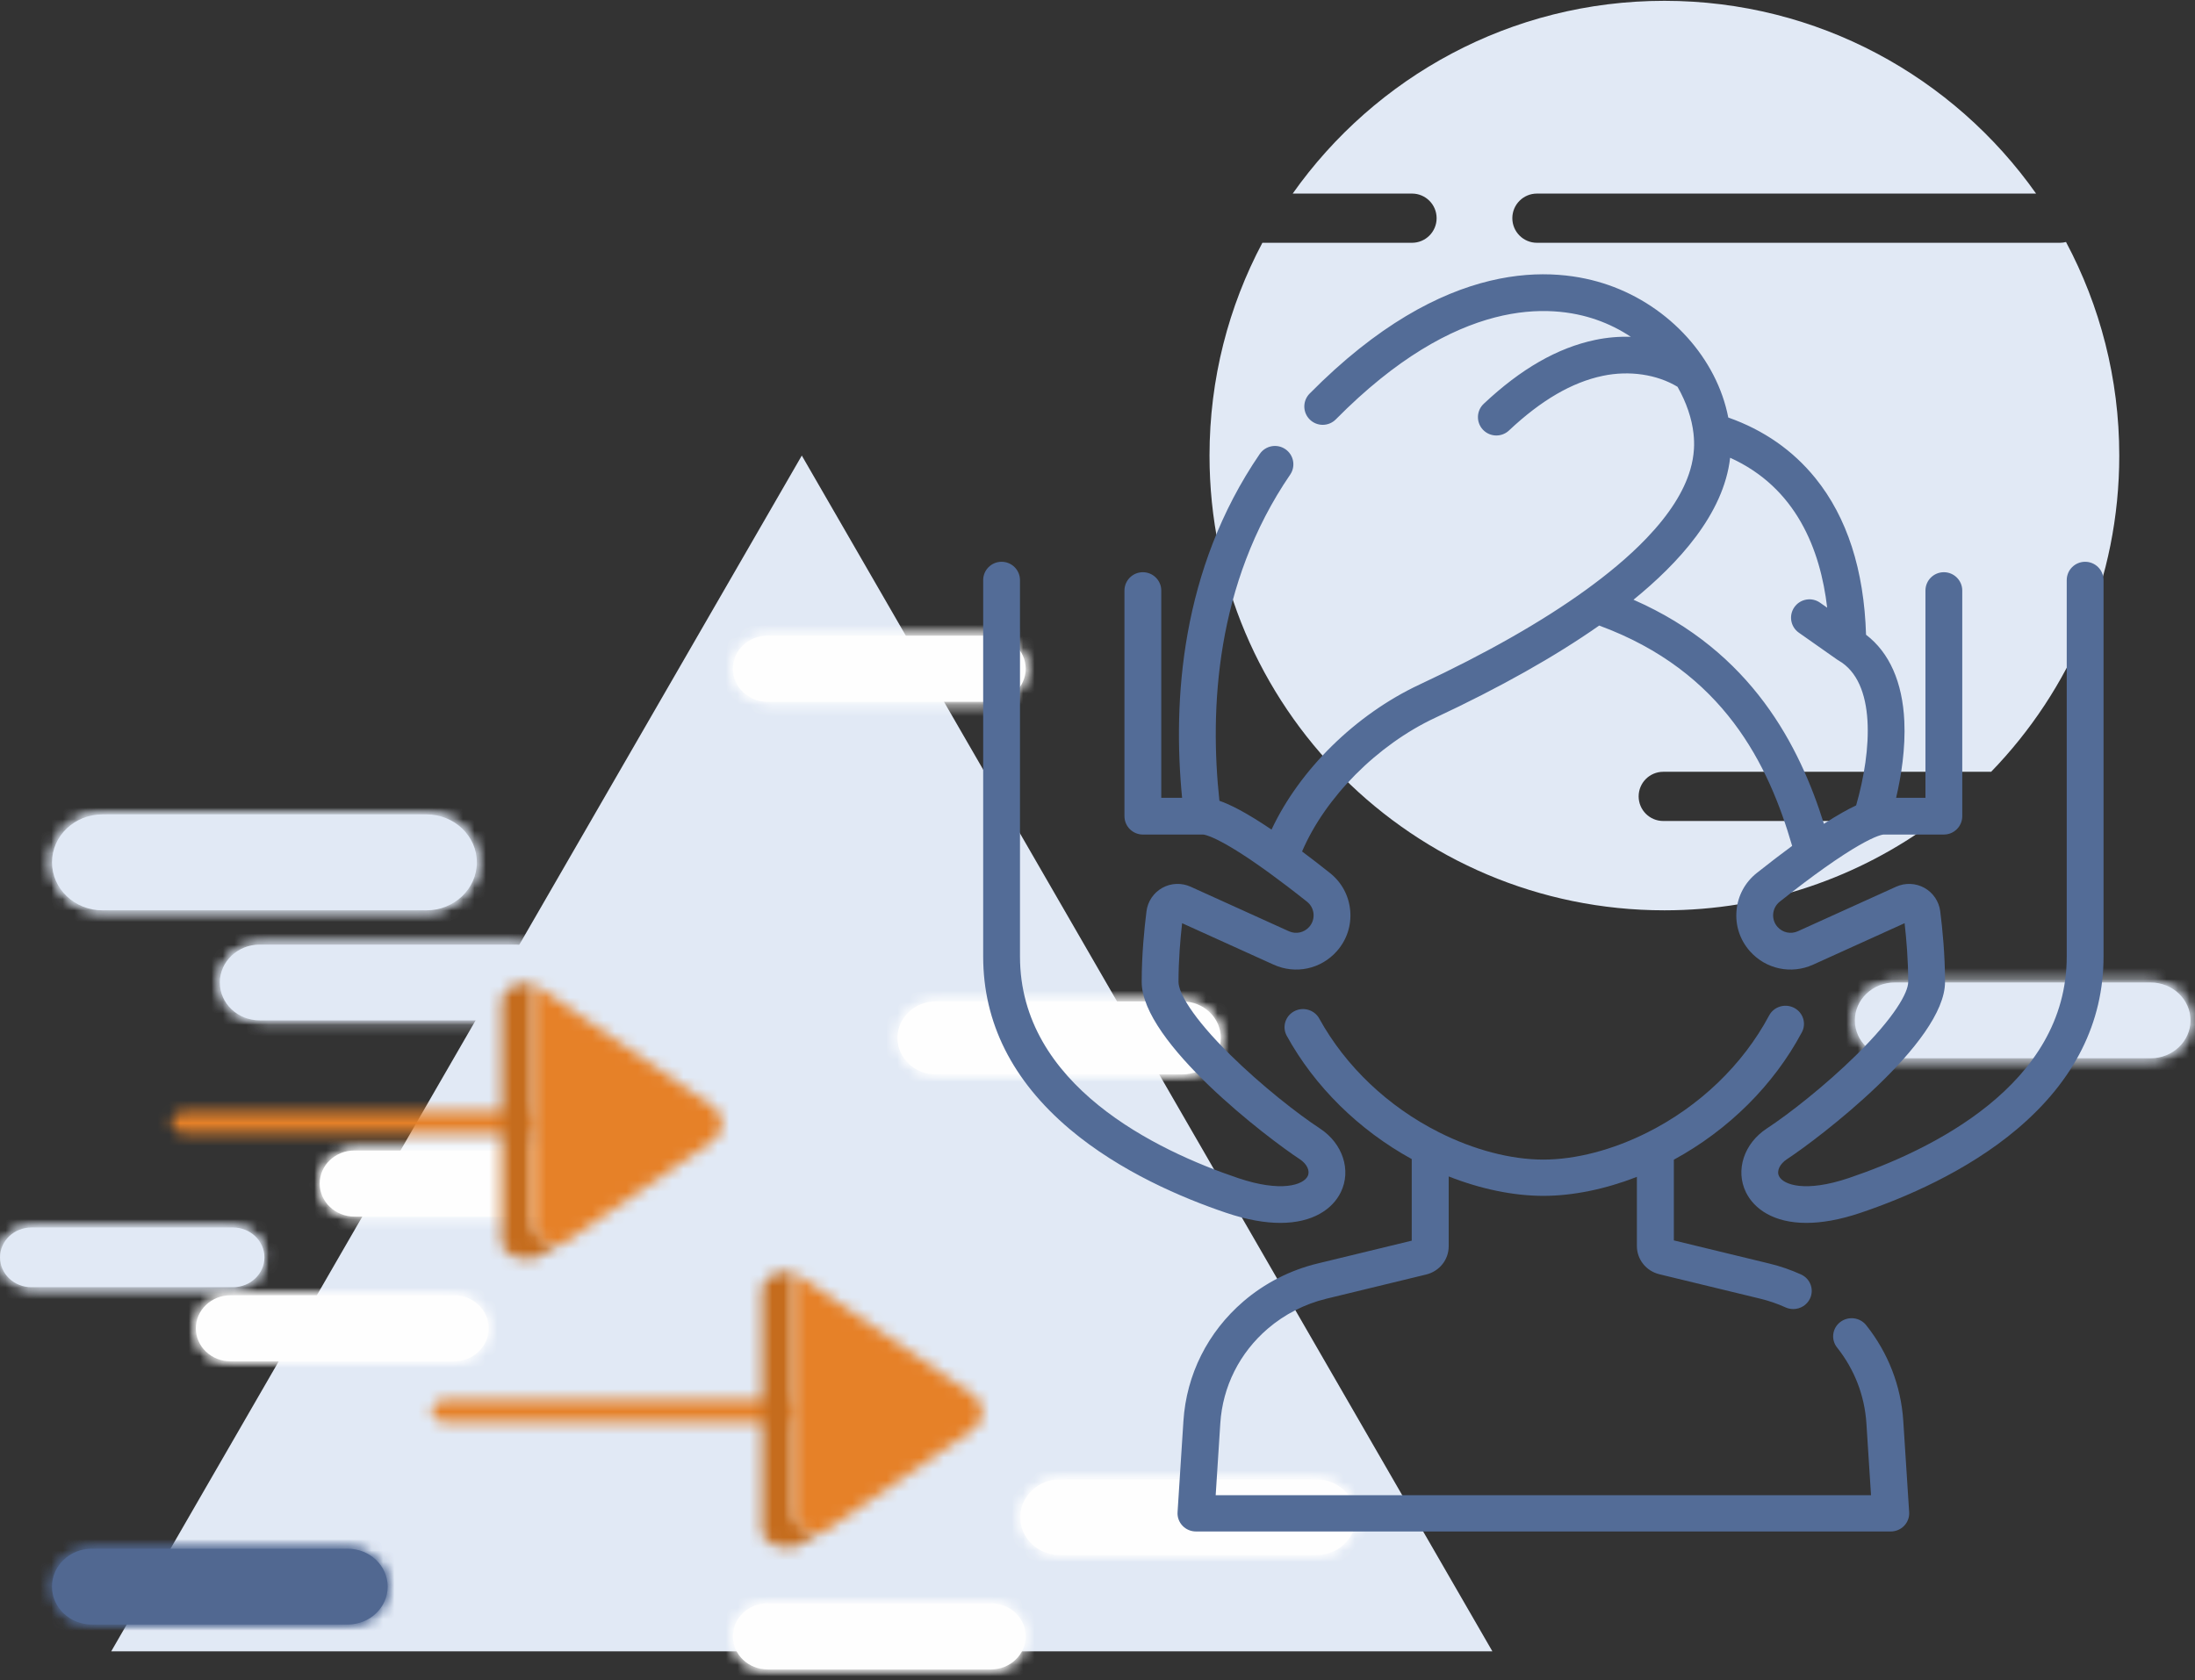 <?xml version="1.0" encoding="UTF-8"?>
<svg width="192px" height="147px" viewBox="0 0 192 147" version="1.1" xmlns="http://www.w3.org/2000/svg" xmlns:xlink="http://www.w3.org/1999/xlink">
    <rect x="0" y="0" width="192" height="147" fill="#333333" stroke="none"/>
    <!-- Generator: Sketch 51.3 (57544) - http://www.bohemiancoding.com/sketch -->
    <title>Group 40@2x</title>
    <desc>Created with Sketch.</desc>
    <defs>
        <path d="M3.717,0.479 C1.791,0.479 0.228,1.964 0.228,3.793 C0.228,5.624 1.791,7.108 3.717,7.108 L26.099,7.108 C28.025,7.108 29.589,5.624 29.589,3.793 C29.589,1.964 28.025,0.479 26.099,0.479 L3.717,0.479 Z" id="path-1"></path>
        <path d="M3.736,0.793 C1.81,0.793 0.247,2.278 0.247,4.108 C0.247,5.938 1.81,7.424 3.736,7.424 L26.118,7.424 C28.044,7.424 29.608,5.938 29.608,4.108 C29.608,2.278 28.044,0.793 26.118,0.793 L3.736,0.793 Z" id="path-3"></path>
        <path d="M2.749,0.231 C1.232,0.231 0,1.401 0,2.843 C0,4.285 1.232,5.455 2.749,5.455 L20.382,5.455 C21.898,5.455 23.13,4.285 23.13,2.843 C23.13,1.401 21.898,0.231 20.382,0.231 L2.749,0.231 Z" id="path-5"></path>
        <path d="M4.964,0.085 C2.526,0.085 0.548,1.965 0.548,4.281 C0.548,6.597 2.526,8.478 4.964,8.478 L33.296,8.478 C35.734,8.478 37.712,6.597 37.712,4.281 C37.712,1.965 35.734,0.085 33.296,0.085 L4.964,0.085 Z" id="path-7"></path>
        <path d="M3.174,0.159 C1.494,0.159 0.13,1.455 0.13,3.051 C0.13,4.648 1.494,5.943 3.174,5.943 L22.701,5.943 C24.382,5.943 25.745,4.648 25.745,3.051 C25.745,1.455 24.382,0.159 22.701,0.159 L3.174,0.159 Z" id="path-9"></path>
        <path d="M4.007,0.492 C2.327,0.492 0.963,1.788 0.963,3.385 C0.963,4.981 2.327,6.277 4.007,6.277 L23.534,6.277 C25.215,6.277 26.579,4.981 26.579,3.385 C26.579,1.788 25.215,0.492 23.534,0.492 L4.007,0.492 Z" id="path-11"></path>
        <path d="M3.149,0.115 C1.468,0.115 0.105,1.411 0.105,3.007 C0.105,4.604 1.468,5.9 3.149,5.9 L22.677,5.9 C24.357,5.9 25.72,4.604 25.72,3.007 C25.72,1.411 24.357,0.115 22.677,0.115 L3.149,0.115 Z" id="path-13"></path>
        <path d="M3.735,0.27 C1.809,0.27 0.245,1.755 0.245,3.584 C0.245,5.415 1.809,6.9 3.735,6.9 L26.117,6.9 C28.043,6.9 29.606,5.415 29.606,3.584 C29.606,1.755 28.043,0.27 26.117,0.27 L3.735,0.27 Z" id="path-15"></path>
        <path d="M3.866,0.449 C2.011,0.449 0.506,1.879 0.506,3.643 C0.506,5.405 2.011,6.836 3.866,6.836 L25.427,6.836 C27.281,6.836 28.787,5.405 28.787,3.643 C28.787,1.879 27.281,0.449 25.427,0.449 L3.866,0.449 Z" id="path-17"></path>
        <path d="M3.149,0.449 C1.469,0.449 0.106,1.744 0.106,3.341 C0.106,4.937 1.469,6.233 3.149,6.233 L22.677,6.233 C24.357,6.233 25.72,4.937 25.72,3.341 C25.72,1.744 24.357,0.449 22.677,0.449 L3.149,0.449 Z" id="path-19"></path>
        <path d="M4.036,0.337 C2.111,0.337 0.548,1.822 0.548,3.652 C0.548,5.482 2.111,6.968 4.036,6.968 L26.419,6.968 C28.345,6.968 29.909,5.482 29.909,3.652 C29.909,1.822 28.345,0.337 26.419,0.337 L4.036,0.337 Z" id="path-21"></path>
        <path d="M0.452,1.975 L0.452,30.979 C0.452,31.701 0.895,32.286 1.44,32.286 C1.984,32.286 2.427,31.701 2.427,30.979 L2.427,1.975 C2.427,1.254 1.984,0.668 1.44,0.668 C0.895,0.668 0.452,1.254 0.452,1.975 Z" id="path-23"></path>
        <path d="M21.308,3.708 L0.317,3.708 C0.076,4.965 0.718,6.378 1.77,6.378 L22.888,6.378 C24.204,6.378 24.885,4.164 23.983,2.812 L22.746,0.958 C23.032,2.235 22.383,3.708 21.308,3.708 Z" id="path-25"></path>
        <path d="M10.915,1.077 L0.845,15.792 C0.662,16.058 0.547,16.359 0.485,16.668 L21.566,16.668 C22.645,16.668 23.296,15.226 23.009,13.976 L14.18,1.077 C13.738,0.43 13.143,0.106 12.548,0.106 C11.953,0.106 11.357,0.43 10.915,1.077 Z" id="path-27"></path>
        <path d="M0.452,1.975 L0.452,30.979 C0.452,31.701 0.895,32.286 1.44,32.286 C1.984,32.286 2.427,31.701 2.427,30.979 L2.427,1.975 C2.427,1.254 1.984,0.668 1.44,0.668 C0.895,0.668 0.452,1.254 0.452,1.975 Z" id="path-29"></path>
        <path d="M21.308,3.708 L0.317,3.708 C0.076,4.965 0.718,6.378 1.77,6.378 L22.888,6.378 C24.204,6.378 24.885,4.164 23.983,2.812 L22.746,0.958 C23.032,2.235 22.383,3.708 21.308,3.708 Z" id="path-31"></path>
        <path d="M10.915,1.077 L0.845,15.792 C0.662,16.058 0.547,16.359 0.485,16.668 L21.566,16.668 C22.645,16.668 23.296,15.226 23.009,13.976 L14.18,1.077 C13.738,0.43 13.143,0.106 12.548,0.106 C11.953,0.106 11.357,0.43 10.915,1.077 Z" id="path-33"></path>
    </defs>
    <g id="Icons" stroke="none" stroke-width="1" fill="none" fill-rule="evenodd">
        <g id="Icons-Clinic-Beauty" transform="translate(-69, -466)">
            <g id="Group-40" transform="translate(69, 465)">
                <g id="Menu">
                    <g id="Page-1-Copy-4">
                        <path d="M45.1,83.65 L22.717,83.65 C20.791,83.65 19.228,85.135 19.228,86.965 C19.228,88.796 20.791,90.28 22.717,90.28 L45.1,90.28 C47.026,90.28 48.589,88.796 48.589,86.965 C48.589,85.135 47.026,83.65 45.1,83.65" id="Fill-13" fill="#E1E9F5"></path>
                        <g id="Group-18" transform="translate(19, 83.172)">
                            <mask id="mask-2" fill="white">
                                <use xlink:href="#path-1"></use>
                            </mask>
                            <g id="Clip-16"></g>
                            <polygon id="Fill-15" fill="#E1E9F5" mask="url(#mask-2)" points="-455.256 376.958 417.624 376.958 417.624 -138.768 -455.256 -138.768"></polygon>
                            <polygon id="Fill-17" fill="#E1E9F5" mask="url(#mask-2)" points="-3.74 10.793 33.556 10.793 33.556 -3.206 -3.74 -3.206"></polygon>
                        </g>
                        <path d="M188.119,86.966 L165.736,86.966 C163.81,86.966 162.247,88.45 162.247,90.28 C162.247,92.111 163.81,93.596 165.736,93.596 L188.119,93.596 C190.045,93.596 191.608,92.111 191.608,90.28 C191.608,88.45 190.045,86.966 188.119,86.966" id="Fill-19" fill="#E1E9F5"></path>
                        <g id="Group-24" transform="translate(162, 86.172)">
                            <mask id="mask-4" fill="white">
                                <use xlink:href="#path-3"></use>
                            </mask>
                            <g id="Clip-22"></g>
                            <polygon id="Fill-21" fill="#E1E9F5" mask="url(#mask-4)" points="-455.238 377.273 417.643 377.273 417.643 -138.453 -455.238 -138.453"></polygon>
                            <polygon id="Fill-23" fill="#E1E9F5" mask="url(#mask-4)" points="-3.721 11.108 33.575 11.108 33.575 -2.891 -3.721 -2.891"></polygon>
                        </g>
                        <path d="M20.381,108.403 L2.749,108.403 C1.232,108.403 0.001,109.573 0.001,111.015 C0.001,112.457 1.232,113.627 2.749,113.627 L20.381,113.627 C21.898,113.627 23.131,112.457 23.131,111.015 C23.131,109.573 21.898,108.403 20.381,108.403" id="Fill-25" fill="#E1E9F5"></path>
                        <g id="Group-30" transform="translate(0, 108.172)">
                            <mask id="mask-6" fill="white">
                                <use xlink:href="#path-5"></use>
                            </mask>
                            <g id="Clip-28"></g>
                            <polygon id="Fill-27" fill="#E1E9F5" mask="url(#mask-6)" points="-358.821 296.814 328.816 296.814 328.816 -109.464 -358.821 -109.464"></polygon>
                            <polygon id="Fill-29" fill="#E1E9F5" mask="url(#mask-6)" points="-3.125 8.357 26.256 8.357 26.256 -2.67 -3.125 -2.67"></polygon>
                        </g>
                        <path d="M37.296,72.257 L8.964,72.257 C6.526,72.257 4.548,74.137 4.548,76.453 C4.548,78.77 6.526,80.651 8.964,80.651 L37.296,80.651 C39.734,80.651 41.712,78.77 41.712,76.453 C41.712,74.137 39.734,72.257 37.296,72.257" id="Fill-31" fill="#E1E9F5"></path>
                        <g id="Group-36" transform="translate(4, 72.172)">
                            <mask id="mask-8" fill="white">
                                <use xlink:href="#path-7"></use>
                            </mask>
                            <g id="Clip-34"></g>
                            <polygon id="Fill-33" fill="#E1E9F5" mask="url(#mask-8)" points="-576 476.629 528.882 476.629 528.882 -176.172 -576 -176.172"></polygon>
                            <polygon id="Fill-35" fill="#E1E9F5" mask="url(#mask-8)" points="-4.473 13.141 42.735 13.141 42.735 -4.578 -4.473 -4.578"></polygon>
                        </g>
                        <g id="Group-43" transform="translate(9, 0.172)">
                            <path d="M114.51,17.765 C115.7,17.765 116.663,18.728 116.663,19.918 C116.663,21.107 115.7,22.071 114.51,22.071 L101.422,22.071 C98.474,27.626 96.798,33.96 96.798,40.69 C96.798,62.663 114.612,80.478 136.587,80.478 C145.459,80.478 153.652,77.572 160.268,72.662 L136.488,72.662 C135.298,72.662 134.335,71.699 134.335,70.51 C134.335,69.32 135.298,68.357 136.488,68.357 L165.168,68.357 C172.102,61.196 176.376,51.445 176.376,40.69 C176.376,33.934 174.686,27.575 171.717,22.002 C171.552,22.043 171.383,22.071 171.204,22.071 L125.439,22.071 C124.25,22.071 123.286,21.107 123.286,19.918 C123.286,18.728 124.25,17.765 125.439,17.765 L169.099,17.765 C161.894,7.567 150.023,0.9 136.587,0.9 C123.15,0.9 111.28,7.567 104.074,17.765 L114.51,17.765 Z" id="Fill-37" fill="#E1E9F5"></path>
                            <polygon id="Fill-39" fill="#E1E9F5" points="61.135 40.689 0.73 145.313 121.54 145.313"></polygon>
                            <path d="M30.701,114.159 L11.174,114.159 C9.493,114.159 8.13,115.455 8.13,117.052 C8.13,118.648 9.493,119.943 11.174,119.943 L30.701,119.943 C32.382,119.943 33.745,118.648 33.745,117.052 C33.745,115.455 32.382,114.159 30.701,114.159" id="Fill-41" fill="#FEFEFE"></path>
                        </g>
                        <g id="Group-47" transform="translate(17, 114.172)">
                            <mask id="mask-10" fill="white">
                                <use xlink:href="#path-9"></use>
                            </mask>
                            <g id="Clip-45"></g>
                            <polygon id="Fill-44" fill="#FEFEFE" mask="url(#mask-10)" points="-397.254 328.614 364.283 328.614 364.283 -121.326 -397.254 -121.326"></polygon>
                            <polygon id="Fill-46" fill="#FEFEFE" mask="url(#mask-10)" points="-3.332 9.157 29.207 9.157 29.207 -3.055 -3.332 -3.055"></polygon>
                        </g>
                        <path d="M50.535,101.664 L31.008,101.664 C29.327,101.664 27.964,102.96 27.964,104.557 C27.964,106.153 29.327,107.449 31.008,107.449 L50.535,107.449 C52.215,107.449 53.579,106.153 53.579,104.557 C53.579,102.96 52.215,101.664 50.535,101.664" id="Fill-48" fill="#FEFEFE"></path>
                        <g id="Group-53" transform="translate(27, 101.172)">
                            <mask id="mask-12" fill="white">
                                <use xlink:href="#path-11"></use>
                            </mask>
                            <g id="Clip-51"></g>
                            <polygon id="Fill-50" fill="#FEFEFE" mask="url(#mask-12)" points="-396.421 328.949 365.116 328.949 365.116 -120.992 -396.421 -120.992"></polygon>
                            <polygon id="Fill-52" fill="#FEFEFE" mask="url(#mask-12)" points="-2.498 9.491 30.04 9.491 30.04 -2.722 -2.498 -2.722"></polygon>
                        </g>
                        <path d="M86.677,141.287 L67.15,141.287 C65.469,141.287 64.106,142.583 64.106,144.18 C64.106,145.776 65.469,147.072 67.15,147.072 L86.677,147.072 C88.356,147.072 89.721,145.776 89.721,144.18 C89.721,142.583 88.356,141.287 86.677,141.287" id="Fill-54" fill="#FEFEFE"></path>
                        <g id="Group-59" transform="translate(64, 141.172)">
                            <mask id="mask-14" fill="white">
                                <use xlink:href="#path-13"></use>
                            </mask>
                            <g id="Clip-57"></g>
                            <polygon id="Fill-56" fill="#FEFEFE" mask="url(#mask-14)" points="-397.279 328.571 364.258 328.571 364.258 -121.369 -397.279 -121.369"></polygon>
                            <polygon id="Fill-58" fill="#FEFEFE" mask="url(#mask-14)" points="-3.356 9.114 29.182 9.114 29.182 -3.099 -3.356 -3.099"></polygon>
                        </g>
                        <path d="M115.117,130.441 L92.735,130.441 C90.808,130.441 89.245,131.926 89.245,133.756 C89.245,135.587 90.808,137.072 92.735,137.072 L115.117,137.072 C117.043,137.072 118.606,135.587 118.606,133.756 C118.606,131.926 117.043,130.441 115.117,130.441" id="Fill-60" fill="#FEFEFE"></path>
                        <g id="Group-65" transform="translate(89, 130.172)">
                            <mask id="mask-16" fill="white">
                                <use xlink:href="#path-15"></use>
                            </mask>
                            <g id="Clip-63"></g>
                            <polygon id="Fill-62" fill="#FEFEFE" mask="url(#mask-16)" points="-455.24 376.75 417.641 376.75 417.641 -138.977 -455.24 -138.977"></polygon>
                            <polygon id="Fill-64" fill="#FEFEFE" mask="url(#mask-16)" points="-3.722 10.584 33.574 10.584 33.574 -3.414 -3.722 -3.414"></polygon>
                        </g>
                        <path d="M103.427,88.621 L81.866,88.621 C80.011,88.621 78.506,90.052 78.506,91.814 C78.506,93.577 80.011,95.008 81.866,95.008 L103.427,95.008 C105.282,95.008 106.787,93.577 106.787,91.814 C106.787,90.052 105.282,88.621 103.427,88.621" id="Fill-66" fill="#FEFEFE"></path>
                        <g id="Group-71" transform="translate(78, 88.172)">
                            <mask id="mask-18" fill="white">
                                <use xlink:href="#path-17"></use>
                            </mask>
                            <g id="Clip-69"></g>
                            <polygon id="Fill-68" fill="#FEFEFE" mask="url(#mask-18)" points="-438.242 363.094 402.564 363.094 402.564 -133.681 -438.242 -133.681"></polygon>
                            <polygon id="Fill-70" fill="#FEFEFE" mask="url(#mask-18)" points="-3.316 10.384 32.609 10.384 32.609 -3.1 -3.316 -3.1"></polygon>
                        </g>
                        <path d="M86.677,56.621 L67.15,56.621 C65.469,56.621 64.106,57.916 64.106,59.513 C64.106,61.109 65.469,62.405 67.15,62.405 L86.677,62.405 C88.357,62.405 89.721,61.109 89.721,59.513 C89.721,57.916 88.357,56.621 86.677,56.621" id="Fill-72" fill="#FEFEFE"></path>
                        <g id="Group-77" transform="translate(64, 56.172)">
                            <mask id="mask-20" fill="white">
                                <use xlink:href="#path-19"></use>
                            </mask>
                            <g id="Clip-75"></g>
                            <polygon id="Fill-74" fill="#FEFEFE" mask="url(#mask-20)" points="-397.279 328.904 364.258 328.904 364.258 -121.036 -397.279 -121.036"></polygon>
                            <polygon id="Fill-76" fill="#FEFEFE" mask="url(#mask-20)" points="-3.356 9.447 29.182 9.447 29.182 -2.765 -3.356 -2.765"></polygon>
                        </g>
                        <path d="M30.42,136.509 L8.037,136.509 C6.111,136.509 4.548,137.994 4.548,139.824 C4.548,141.655 6.111,143.14 8.037,143.14 L30.42,143.14 C32.346,143.14 33.909,141.655 33.909,139.824 C33.909,137.994 32.346,136.509 30.42,136.509" id="Fill-78" fill="#516891"></path>
                        <g id="Group-83" transform="translate(4, 136.172)">
                            <mask id="mask-22" fill="white">
                                <use xlink:href="#path-21"></use>
                            </mask>
                            <g id="Clip-81"></g>
                            <polygon id="Fill-80" fill="#516891" mask="url(#mask-22)" points="-454.936 376.817 417.944 376.817 417.944 -138.91 -454.936 -138.91"></polygon>
                            <polygon id="Fill-82" fill="#516891" mask="url(#mask-22)" points="-3.42 10.651 33.876 10.651 33.876 -3.347 -3.42 -3.347"></polygon>
                        </g>
                    </g>
                    <g id="Group" transform="translate(38.787, 99.27) rotate(-270) translate(-38.787, -99.27) translate(26.287, 74.77)">
                        <g id="Group-31" transform="translate(11, 16)">
                            <mask id="mask-24" fill="white">
                                <use xlink:href="#path-23"></use>
                            </mask>
                            <g id="Clip-30"></g>
                            <polygon id="Fill-29" fill="#E68128" mask="url(#mask-24)" points="-0.644 33.792 3.523 33.792 3.523 -0.837 -0.644 -0.837"></polygon>
                        </g>
                        <g id="Group-34" transform="translate(0, 13)">
                            <mask id="mask-26" fill="white">
                                <use xlink:href="#path-25"></use>
                            </mask>
                            <g id="Clip-33"></g>
                            <polygon id="Fill-32" fill="#C56C1D" mask="url(#mask-26)" points="-0.831 7.884 25.49 7.884 25.49 -0.547 -0.831 -0.547"></polygon>
                        </g>
                        <g id="Group-37">
                            <mask id="mask-28" fill="white">
                                <use xlink:href="#path-27"></use>
                            </mask>
                            <g id="Clip-36"></g>
                            <polygon id="Fill-35" fill="#E68128" mask="url(#mask-28)" points="-0.612 18.174 24.174 18.174 24.174 -1.399 -0.612 -1.399"></polygon>
                        </g>
                    </g>
                    <g id="Group-Copy" transform="translate(61.557, 124.521) rotate(-270) translate(-61.557, -124.521) translate(49.057, 100.021)">
                        <g id="Group-31" transform="translate(11, 16)">
                            <mask id="mask-30" fill="white">
                                <use xlink:href="#path-29"></use>
                            </mask>
                            <g id="Clip-30"></g>
                            <polygon id="Fill-29" fill="#E68128" mask="url(#mask-30)" points="-0.644 33.792 3.523 33.792 3.523 -0.837 -0.644 -0.837"></polygon>
                        </g>
                        <g id="Group-34" transform="translate(0, 13)">
                            <mask id="mask-32" fill="white">
                                <use xlink:href="#path-31"></use>
                            </mask>
                            <g id="Clip-33"></g>
                            <polygon id="Fill-32" fill="#C56C1D" mask="url(#mask-32)" points="-0.831 7.884 25.49 7.884 25.49 -0.547 -0.831 -0.547"></polygon>
                        </g>
                        <g id="Group-37">
                            <mask id="mask-34" fill="white">
                                <use xlink:href="#path-33"></use>
                            </mask>
                            <g id="Clip-36"></g>
                            <polygon id="Fill-35" fill="#E68128" mask="url(#mask-34)" points="-0.612 18.174 24.174 18.174 24.174 -1.399 -0.612 -1.399"></polygon>
                        </g>
                    </g>
                </g>
                <g id="massage" transform="translate(86, 25)" fill="#536C97" fill-rule="nonzero">
                    <path d="M80.997,108.313 L80.483,100.334 C80.285,97.267 79.163,94.368 77.238,91.95 C76.689,91.259 75.673,91.136 74.969,91.676 C74.266,92.215 74.141,93.212 74.691,93.903 C76.213,95.815 77.1,98.109 77.257,100.534 L77.661,106.827 L20.338,106.827 L20.742,100.535 C20.95,97.319 22.424,94.379 24.892,92.257 C26.356,90.999 28.128,90.093 30.017,89.635 L38.747,87.517 C39.908,87.235 40.719,86.22 40.719,85.049 L40.719,78.935 C43.519,80.037 46.388,80.634 49,80.634 C51.576,80.634 54.411,80.051 57.181,78.974 L57.181,85.023 C57.181,86.196 57.991,87.212 59.152,87.494 L67.984,89.635 C68.734,89.816 69.473,90.071 70.181,90.392 C70.401,90.491 70.631,90.538 70.858,90.538 C71.469,90.538 72.053,90.197 72.326,89.617 C72.701,88.821 72.347,87.878 71.537,87.511 C70.641,87.105 69.706,86.783 68.757,86.555 L60.414,84.532 L60.414,77.47 C65.199,74.864 69.153,70.937 71.612,66.322 C72.026,65.546 71.72,64.588 70.929,64.181 C70.138,63.775 69.162,64.075 68.748,64.852 C66.447,69.169 62.653,72.811 58.064,75.106 C55.03,76.625 51.811,77.461 49,77.461 C46.154,77.461 42.903,76.608 39.842,75.058 C35.399,72.815 31.69,69.287 29.399,65.123 C28.975,64.352 27.994,64.065 27.209,64.481 C26.423,64.898 26.13,65.86 26.555,66.631 C29,71.075 32.86,74.874 37.486,77.416 L37.486,84.555 L29.243,86.554 C26.855,87.132 24.614,88.278 22.763,89.87 C19.642,92.553 17.779,96.269 17.516,100.334 L17.003,108.314 C16.975,108.751 17.133,109.18 17.438,109.5 C17.743,109.819 18.17,110 18.616,110 L79.384,110 C79.83,110 80.256,109.819 80.562,109.5 C80.868,109.18 81.025,108.751 80.997,108.313 Z" id="Shape"></path>
                    <path d="M96.39,25.154 C95.501,25.154 94.78,25.873 94.78,26.76 L94.78,59.695 C94.78,70.958 82.832,76.673 75.709,79.077 C71.923,80.355 69.989,79.676 69.613,78.908 C69.389,78.451 69.677,77.84 70.312,77.423 C73.055,75.625 84.135,67.212 84.135,61.918 C84.135,59.526 83.906,57.231 83.714,55.727 C83.605,54.87 83.088,54.106 82.331,53.685 C81.573,53.263 80.65,53.226 79.859,53.584 L71.262,57.48 C70.645,57.76 69.929,57.607 69.481,57.1 C69.2,56.783 69.067,56.377 69.104,55.956 C69.141,55.536 69.344,55.159 69.675,54.896 C71.209,53.677 72.494,52.713 73.573,51.947 C73.585,51.938 73.599,51.93 73.611,51.92 C76.165,50.11 77.537,49.429 78.207,49.173 C78.239,49.163 78.271,49.152 78.302,49.139 C78.61,49.029 78.742,49.02 78.76,49.02 L84.032,49.02 C84.921,49.02 85.642,48.301 85.642,47.414 L85.642,27.673 C85.642,26.786 84.921,26.067 84.032,26.067 C83.143,26.067 82.422,26.786 82.422,27.673 L82.422,45.808 L79.856,45.808 C80.298,43.925 80.685,41.51 80.574,39.098 C80.416,35.684 79.264,33.092 77.226,31.538 C77.053,25.865 75.565,21.261 72.799,17.841 C70.827,15.403 68.264,13.622 65.175,12.532 C64.176,7.383 60.074,2.803 54.673,0.932 C50.018,-0.68 40.437,-1.589 28.554,10.439 C27.93,11.071 27.937,12.087 28.571,12.71 C29.204,13.332 30.223,13.325 30.847,12.693 C41.488,1.923 49.68,2.603 53.616,3.966 C54.738,4.354 55.748,4.869 56.649,5.47 C55.617,5.437 54.568,5.525 53.538,5.741 C50.238,6.434 47.047,8.261 43.784,11.33 C43.137,11.938 43.106,12.954 43.716,13.6 C44.033,13.935 44.46,14.104 44.888,14.104 C45.284,14.104 45.681,13.959 45.992,13.667 C48.812,11.016 51.497,9.451 54.2,8.884 C56.523,8.398 58.934,8.758 60.736,9.843 C61.525,11.226 61.992,12.651 62.133,13.93 C62.185,14.394 62.199,14.85 62.172,15.285 C62.137,15.881 62.03,16.485 61.851,17.096 C61.286,19.021 60.007,21.024 58.026,23.092 C56.429,24.761 54.557,26.287 52.69,27.636 C52.689,27.636 52.689,27.637 52.688,27.637 C48.878,30.393 43.992,33.172 38.165,35.898 C32.55,38.527 27.666,43.367 25.224,48.587 C22.977,47.067 21.572,46.379 20.664,46.067 C19.806,38.127 20.306,27.1 26.853,17.53 C27.354,16.798 27.165,15.799 26.43,15.299 C25.696,14.799 24.694,14.988 24.193,15.72 C17.266,25.847 16.574,37.365 17.4,45.808 L15.578,45.808 L15.578,27.673 C15.578,26.785 14.857,26.067 13.968,26.067 C13.079,26.067 12.358,26.785 12.358,27.673 L12.358,47.414 C12.358,48.301 13.079,49.02 13.968,49.02 L19.239,49.02 C19.297,49.021 20.506,49.099 24.978,52.343 C24.995,52.356 25.012,52.368 25.03,52.38 C25.977,53.069 27.067,53.895 28.325,54.895 C28.656,55.159 28.86,55.535 28.897,55.956 C28.934,56.376 28.8,56.783 28.52,57.1 C28.072,57.607 27.355,57.76 26.738,57.48 L18.141,53.583 C17.351,53.225 16.427,53.263 15.669,53.685 C14.912,54.106 14.395,54.869 14.286,55.727 C14.094,57.231 13.866,59.526 13.866,61.917 C13.866,67.212 24.945,75.625 27.688,77.423 C28.323,77.84 28.611,78.45 28.387,78.907 C28.011,79.675 26.077,80.354 22.291,79.076 C15.168,76.672 3.22,70.958 3.22,59.694 L3.22,26.76 C3.22,25.873 2.499,25.154 1.61,25.154 C0.721,25.154 0,25.873 0,26.76 L0,59.695 C0,65.47 2.546,70.55 7.568,74.794 C11.973,78.516 17.445,80.832 21.259,82.119 C23.093,82.738 24.665,83 25.991,83 C28.848,82.999 30.562,81.786 31.281,80.317 C32.221,78.395 31.454,76.05 29.457,74.74 C27.518,73.469 24.342,70.983 21.618,68.299 C18.276,65.006 17.086,62.843 17.086,61.918 C17.086,60.01 17.244,58.157 17.402,56.777 L25.406,60.405 C27.321,61.272 29.544,60.798 30.936,59.224 C31.805,58.241 32.22,56.98 32.105,55.675 C31.989,54.369 31.36,53.201 30.332,52.384 C29.45,51.683 28.642,51.06 27.895,50.501 C29.907,45.788 34.448,41.187 39.534,38.806 C45.199,36.156 50.02,33.443 53.883,30.734 C64.793,34.747 68.71,42.948 70.762,50.013 C69.841,50.69 68.817,51.471 67.668,52.384 C66.64,53.201 66.011,54.369 65.896,55.675 C65.78,56.98 66.195,58.241 67.064,59.224 C68.456,60.798 70.678,61.272 72.594,60.405 L80.598,56.777 C80.756,58.157 80.914,60.011 80.914,61.918 C80.914,62.844 79.723,65.006 76.382,68.299 C73.658,70.984 70.482,73.469 68.543,74.741 C66.546,76.05 65.779,78.395 66.719,80.317 C67.438,81.786 69.151,83 72.008,83 C73.335,83 74.908,82.738 76.741,82.12 C80.555,80.832 86.027,78.516 90.432,74.794 C95.454,70.551 98,65.471 98,59.695 L98,26.76 C98,25.873 97.279,25.154 96.39,25.154 Z M56.884,28.475 C60.764,25.318 64.772,21.01 65.337,16.052 C71.119,18.667 73.231,24.081 73.826,29.171 L73.202,28.733 C72.475,28.222 71.471,28.396 70.959,29.121 C70.447,29.846 70.621,30.847 71.348,31.358 L74.705,33.718 C74.724,33.73 74.743,33.739 74.762,33.751 C74.784,33.765 74.804,33.781 74.827,33.794 C78.124,35.693 77.745,41.649 76.358,46.47 C75.642,46.806 74.723,47.315 73.542,48.08 C71.425,41.328 67.266,33.026 56.884,28.475 Z" id="Shape"></path>
                </g>
            </g>
        </g>
    </g>
</svg>